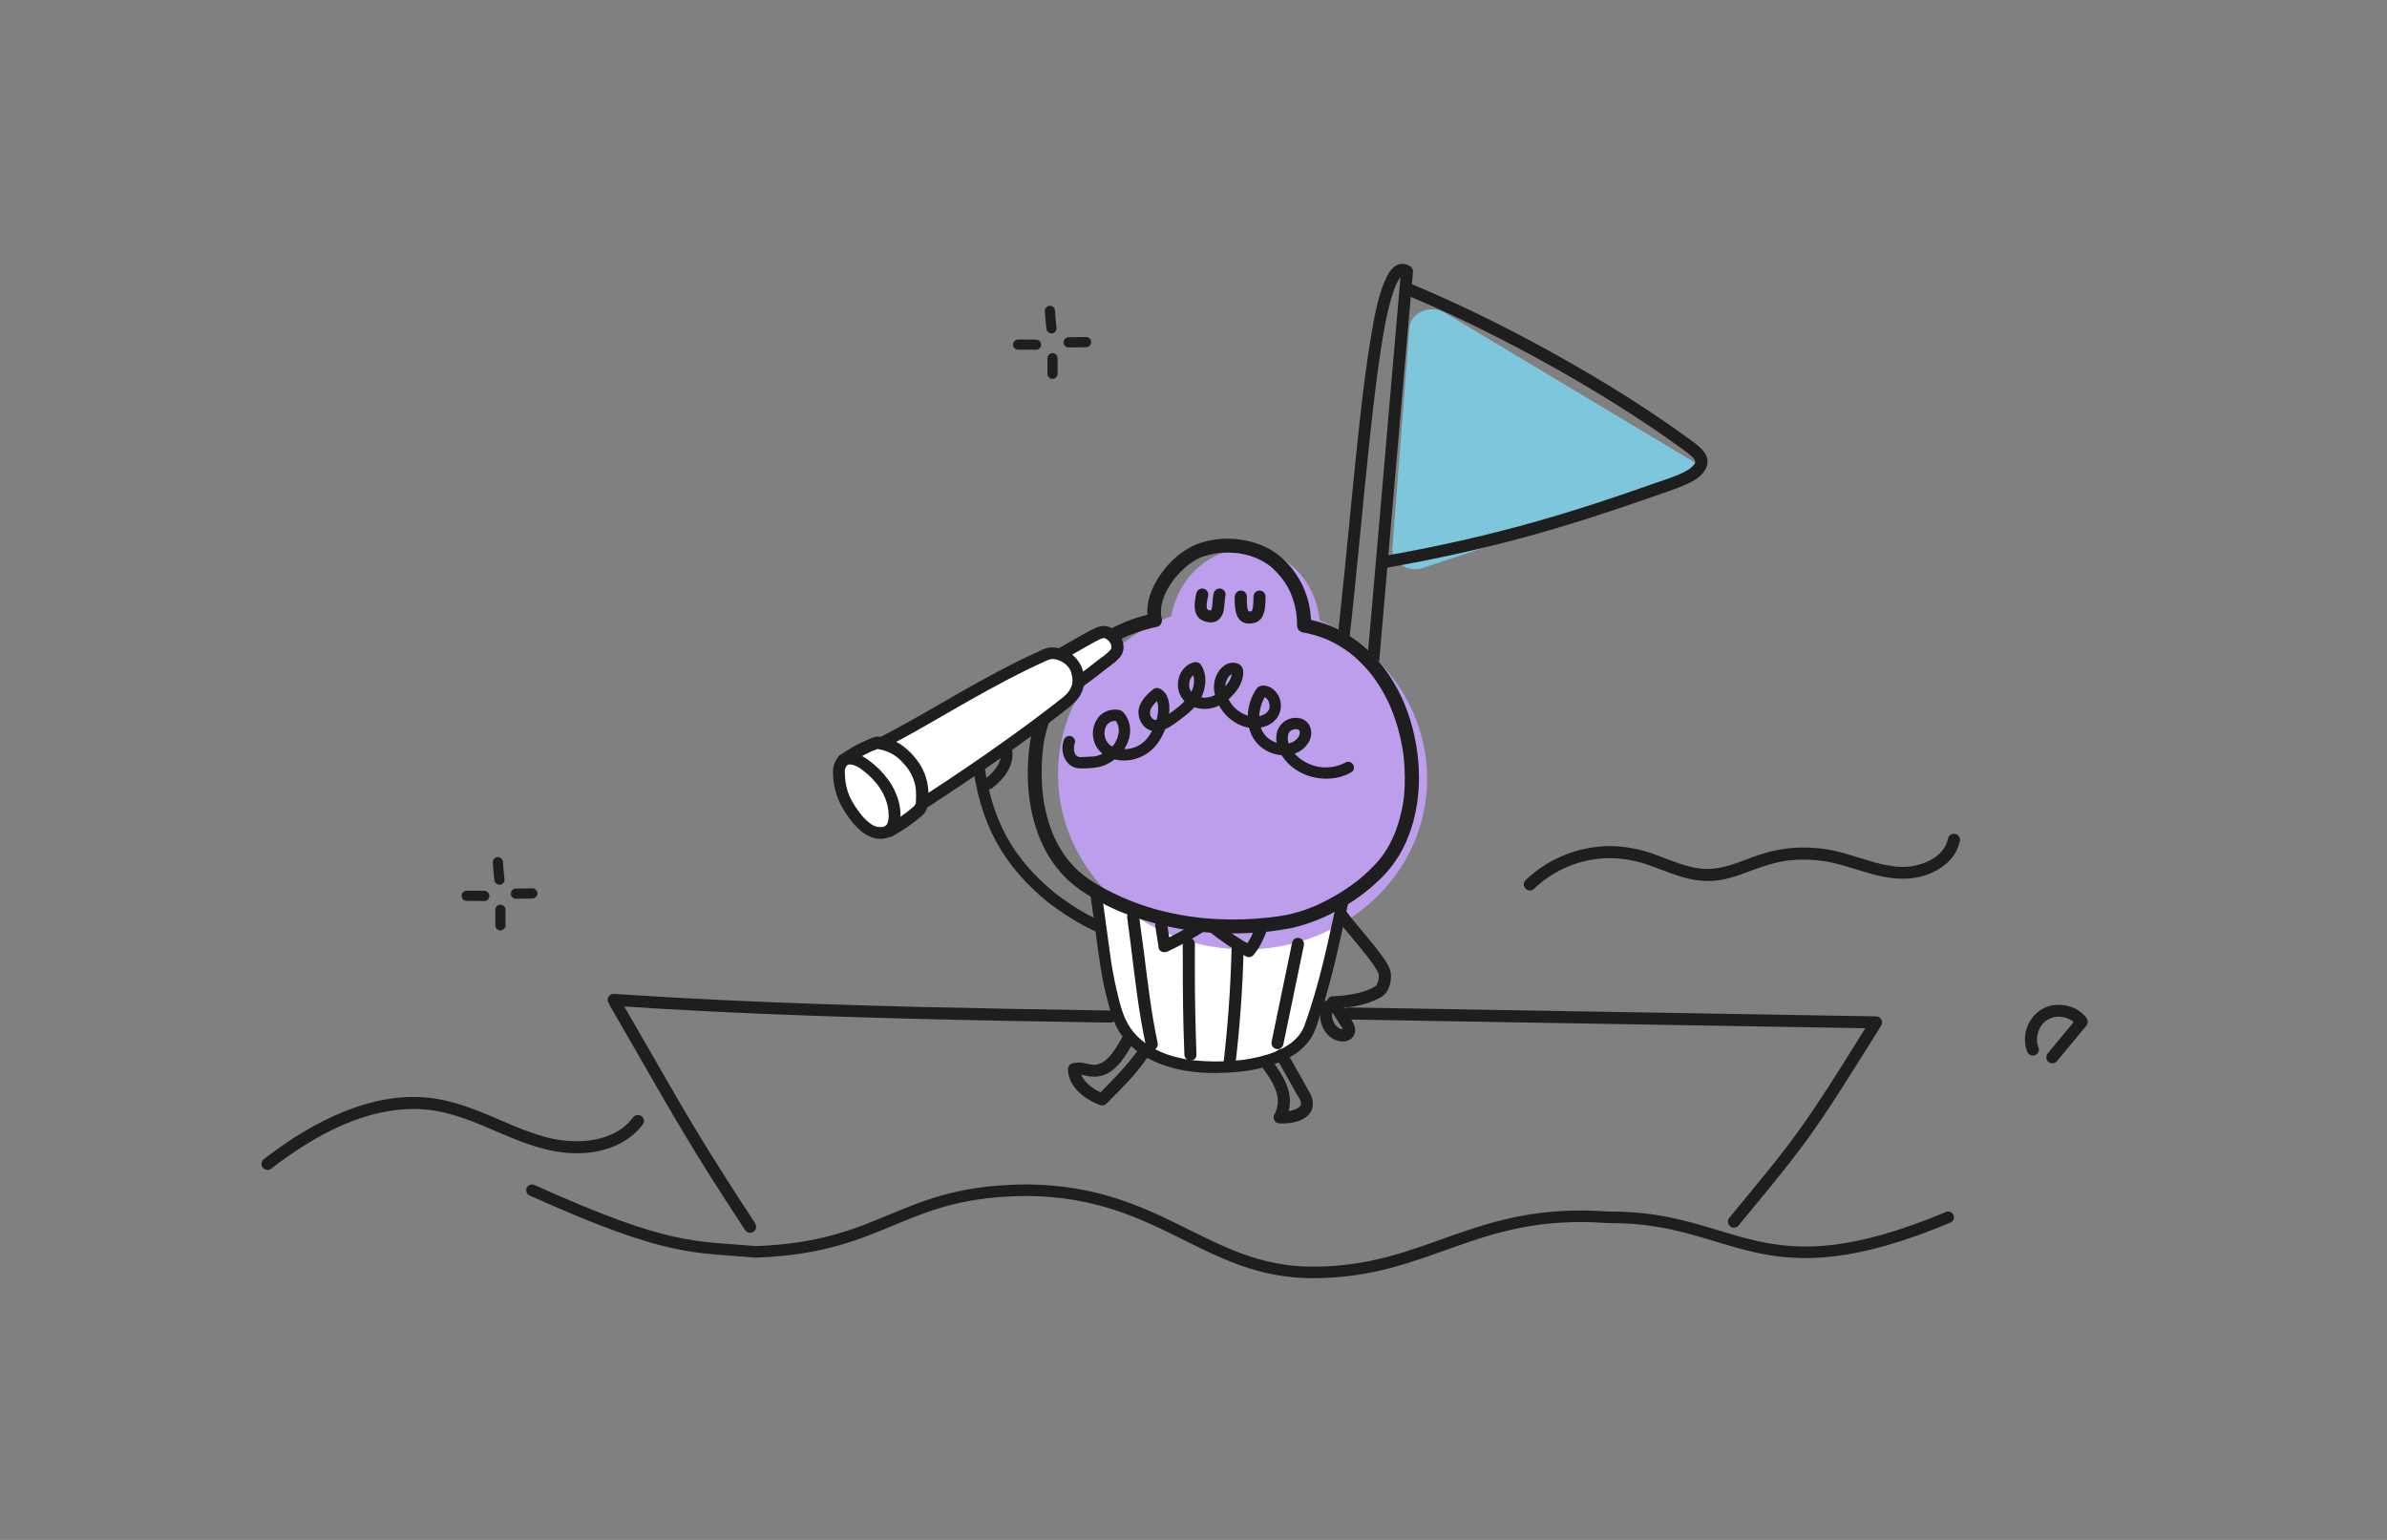 <svg id="eo00bfd62ta1" xmlns="http://www.w3.org/2000/svg" xmlns:xlink="http://www.w3.org/1999/xlink" viewBox="0 0 620 400" shape-rendering="geometricPrecision" text-rendering="geometricPrecision" width="620" height="400"><rect x="0" y="0" width="620" height="400" fill="#808080" stroke="none"/><style><![CDATA[#eo00bfd62ta11_tr {animation: eo00bfd62ta11_tr__tr 3000ms linear infinite normal forwards}@keyframes eo00bfd62ta11_tr__tr { 0% {transform: translate(255.226px,250.631px) rotate(0deg);animation-timing-function: cubic-bezier(0,0,0.58,1)} 50% {transform: translate(255.226px,250.631px) rotate(-3deg);animation-timing-function: cubic-bezier(0.42,0,0.58,1)} 76.667% {transform: translate(255.226px,250.631px) rotate(1.3deg)} 100% {transform: translate(255.226px,250.631px) rotate(0deg)} }#eo00bfd62ta20 {animation: eo00bfd62ta20__m 3000ms linear infinite normal forwards}@keyframes eo00bfd62ta20__m { 0% {d: path('M131.056,180.37C114.466,184.211,102.934,179.78,90.93,170.666C80.1,161.699,73.641,151.412,71.796,134.023C71.996,131.326,72.945,130.651,74.645,132C76.344,133.349,76.797,133.755,76.003,133.218C77.354,131.057,78.368,130.651,79.046,132C80.063,134.023,78.944,137.892,74.645,141.095');animation-timing-function: cubic-bezier(0.42,0,0.58,1)} 13.333% {d: path('M131.056,180.37C113.532,190.129,99.818,187.724,87.814,178.61C76.984,169.643,67.561,152.865,67.286,137.111C67.485,134.413,68.435,133.739,70.134,135.088C71.833,136.436,72.286,136.842,71.493,136.305C72.843,134.145,73.857,133.739,74.535,135.088C75.552,137.111,74.433,140.98,70.134,144.182')} 36.667% {d: path('M131.056,180.37C115.395,189.434,100.279,187.379,88.275,178.265C77.445,169.297,69.816,152.868,66.525,138.094C66.724,135.397,67.674,134.722,69.373,136.071C71.072,137.42,73.044,139.419,70.732,137.289C72.082,135.128,73.096,134.722,73.774,136.071C74.791,138.094,73.672,141.964,69.373,145.166');animation-timing-function: cubic-bezier(0.42,0,0.58,1)} 56.667% {d: path('M131.056,180.37C114.466,184.211,102.934,179.78,90.93,170.666C80.1,161.699,73.641,151.412,71.796,134.023C71.996,131.326,72.945,130.651,74.645,132C76.344,133.349,76.797,133.755,76.003,133.218C77.354,131.057,78.368,130.651,79.046,132C80.063,134.023,78.944,137.892,74.645,141.095');animation-timing-function: cubic-bezier(0.42,0,0.58,1)} 100% {d: path('M131.056,180.37C114.466,184.211,102.934,179.78,90.93,170.666C80.1,161.699,73.641,151.412,71.796,134.023C71.996,131.326,72.945,130.651,74.645,132C76.344,133.349,76.797,133.755,76.003,133.218C77.354,131.057,78.368,130.651,79.046,132C80.063,134.023,78.944,137.892,74.645,141.095')} }#eo00bfd62ta20_tr {animation: eo00bfd62ta20_tr__tr 3000ms linear infinite normal forwards}@keyframes eo00bfd62ta20_tr__tr { 0% {transform: translate(245.503px,142.693px) rotate(0deg);animation-timing-function: cubic-bezier(0.5,0,0.5,1)} 13.333% {transform: translate(245.503px,142.693px) rotate(35deg)} 36.667% {transform: translate(245.503px,142.693px) rotate(35deg);animation-timing-function: cubic-bezier(0.42,0,0.58,1)} 56.667% {transform: translate(245.503px,142.693px) rotate(0deg);animation-timing-function: cubic-bezier(0.5,0,0.5,1)} 100% {transform: translate(245.503px,142.693px) rotate(0deg)} }#eo00bfd62ta25_tr {animation: eo00bfd62ta25_tr__tr 3000ms linear infinite normal forwards}@keyframes eo00bfd62ta25_tr__tr { 0% {transform: translate(229.394px,199.659px) rotate(0deg);animation-timing-function: cubic-bezier(0.42,0,0.58,1)} 13.333% {transform: translate(229.394px,199.659px) rotate(15deg)} 36.667% {transform: translate(229.394px,199.659px) rotate(15deg);animation-timing-function: cubic-bezier(0.42,0,0.58,1)} 56.667% {transform: translate(229.394px,199.659px) rotate(0deg)} 100% {transform: translate(229.394px,199.659px) rotate(0deg)} }#eo00bfd62ta37_tr {animation: eo00bfd62ta37_tr__tr 3000ms linear infinite normal forwards}@keyframes eo00bfd62ta37_tr__tr { 0% {transform: translate(232.26px,103.728px) rotate(0deg);animation-timing-function: cubic-bezier(0.5,0,0.5,1)} 13.333% {transform: translate(232.26px,103.728px) rotate(35deg)} 36.667% {transform: translate(232.26px,103.728px) rotate(35deg);animation-timing-function: cubic-bezier(0.5,0,0.58,1)} 56.667% {transform: translate(232.26px,103.728px) rotate(0deg);animation-timing-function: cubic-bezier(0.5,0,0.5,1)} 100% {transform: translate(232.26px,103.728px) rotate(0deg)} }#eo00bfd62ta44 {animation: eo00bfd62ta44__m 3000ms linear infinite normal forwards}@keyframes eo00bfd62ta44__m { 0% {d: path('M313.034,664.669C348.637,680.714,354.949,679.258,371.252,680.685C405.414,679.427,408.511,664.669,442.102,664.669C476.663,665.154,488.111,686.024,515.842,686.024C546,686.024,557.718,669.112,592.503,671.708C626.318,671.391,631.655,692.326,680.869,671.708');animation-timing-function: cubic-bezier(0.42,0,0.58,1)} 50% {d: path('M314.252,685.538C346.459,674.89,354.949,657.976,371.252,659.403C405.414,658.145,410.439,680.2,444.03,680.2C478.591,680.685,484.684,656.472,512.415,656.472C542.572,656.472,557.718,682.943,592.503,685.538C626.318,685.222,620.187,657.623,679.108,664.669');animation-timing-function: cubic-bezier(0.42,0,0.58,1)} 100% {d: path('M313.034,664.669C348.637,680.714,354.949,679.258,371.252,680.685C405.414,679.427,408.511,664.669,442.102,664.669C476.663,665.154,488.111,686.024,515.842,686.024C546,686.024,557.718,669.112,592.503,671.708C626.318,671.391,631.655,692.326,680.869,671.708')} }]]></style><g id="eo00bfd62ta2" transform="matrix(1 0 0 1 67.793 68.25)"><path id="eo00bfd62ta3" d="M63.222,159.885C63.191,159.692,63.16,159.493,63.134,159.295L63.181,159.65C63.008,158.344,62.961,157.037,62.857,155.71C62.845,155.362,62.707,155.03,62.47,154.775C62.219,154.529,61.881,154.39,61.53,154.388C60.803,154.397,60.216,154.984,60.208,155.71C60.338,157.34,60.401,158.971,60.667,160.59C60.76,160.923,60.98,161.206,61.279,161.379C61.587,161.559,61.954,161.607,62.298,161.515C62.631,161.421,62.916,161.202,63.092,160.904C63.252,160.59,63.298,160.229,63.222,159.885Z" fill="rgb(30,30,30)" stroke="none" stroke-width="1"/><path id="eo00bfd62ta4" d="M57.998,163.151C56.43,163.072,54.899,163.151,53.347,163.119C52.648,163.163,52.103,163.743,52.103,164.444C52.103,165.144,52.648,165.724,53.347,165.768C54.915,165.794,56.451,165.721,57.998,165.8C58.728,165.794,59.319,165.203,59.325,164.473C59.308,163.747,58.723,163.164,57.998,163.151L57.998,163.151Z" fill="rgb(30,30,30)" stroke="none" stroke-width="1"/><path id="eo00bfd62ta5" d="M60.861,167.994L60.861,172.106C60.866,172.835,61.454,173.425,62.183,173.433C62.91,173.42,63.496,172.833,63.51,172.106L63.51,167.994C63.466,167.295,62.886,166.75,62.185,166.75C61.485,166.75,60.905,167.295,60.861,167.994L60.861,167.994Z" fill="rgb(30,30,30)" stroke="none" stroke-width="1"/><path id="eo00bfd62ta6" d="M66.295,165.209C67.659,165.209,69.022,165.147,70.386,165.147C70.879,165.178,71.349,164.932,71.604,164.51C71.86,164.087,71.86,163.557,71.604,163.135C71.349,162.712,70.879,162.467,70.386,162.498C69.022,162.498,67.659,162.571,66.295,162.56C65.802,162.529,65.332,162.775,65.076,163.197C64.82,163.62,64.82,164.15,65.076,164.572C65.332,164.995,65.802,165.24,66.295,165.209L66.295,165.209Z" fill="rgb(30,30,30)" stroke="none" stroke-width="1"/><path id="eo00bfd62ta7" d="M206.612,16.678C206.576,16.454,206.539,16.229,206.513,16.004L206.56,16.354C206.387,15.079,206.346,13.789,206.236,12.503C206.226,12.155,206.089,11.822,205.849,11.568C205.599,11.323,205.264,11.182,204.914,11.176C204.185,11.185,203.595,11.774,203.587,12.503C203.723,14.134,203.785,15.764,204.057,17.378C204.15,17.718,204.374,18.006,204.68,18.18C204.986,18.353,205.349,18.398,205.687,18.303C206.02,18.213,206.303,17.995,206.476,17.697C206.647,17.377,206.695,17.005,206.612,16.652L206.612,16.678Z" fill="rgb(30,30,30)" stroke="none" stroke-width="1"/><path id="eo00bfd62ta8" d="M201.382,19.965C199.814,19.892,198.278,19.965,196.732,19.939C196.239,19.908,195.769,20.153,195.513,20.576C195.257,20.998,195.257,21.528,195.513,21.951C195.769,22.373,196.239,22.619,196.732,22.588C198.299,22.614,199.83,22.541,201.382,22.614C202.081,22.57,202.626,21.99,202.626,21.289C202.626,20.589,202.081,20.009,201.382,19.965L201.382,19.965Z" fill="rgb(30,30,30)" stroke="none" stroke-width="1"/><path id="eo00bfd62ta9" d="M204.266,24.803C204.266,26.172,204.266,27.541,204.266,28.915C204.31,29.614,204.89,30.159,205.591,30.159C206.291,30.159,206.871,29.614,206.915,28.915C206.915,27.541,206.915,26.172,206.915,24.803C206.91,24.074,206.322,23.484,205.593,23.476C204.867,23.492,204.283,24.077,204.266,24.803L204.266,24.803Z" fill="rgb(30,30,30)" stroke="none" stroke-width="1"/><path id="eo00bfd62ta10" d="M209.695,22.008C211.236,22.008,212.772,21.94,214.309,21.935C215.037,21.929,215.627,21.341,215.636,20.613C215.622,19.885,215.036,19.299,214.309,19.285C212.772,19.285,211.236,19.369,209.695,19.359C208.996,19.403,208.451,19.983,208.451,20.683C208.451,21.384,208.996,21.964,209.695,22.008L209.695,22.008Z" fill="rgb(30,30,30)" stroke="none" stroke-width="1"/><g id="eo00bfd62ta11_tr" transform="translate(255.226,250.631) rotate(0)"><g id="eo00bfd62ta11" transform="translate(-255.226,-250.631)"><path id="eo00bfd62ta12" d="M282.432,196.575L308.86,197.024L335.816,197.479L362.787,197.933L389.644,198.383L416.265,198.837L419.494,198.895L418.136,196.533C413.198,204.439,408.329,212.401,403.124,220.134C401.351,222.757,399.523,225.337,397.638,227.873L396.243,229.717L395.883,230.182C395.836,230.245,395.653,230.485,395.846,230.234C395.789,230.302,395.736,230.375,395.684,230.443L394.895,231.468C393.798,232.861,392.692,234.254,391.577,235.648C388.244,239.775,384.853,243.861,381.477,247.952C380.887,248.575,380.887,249.55,381.477,250.173C382.089,250.784,383.081,250.784,383.693,250.173C389.059,243.647,394.488,237.215,399.577,230.475C403.725,225.004,407.503,219.278,411.192,213.488C414.442,208.383,417.639,203.247,420.848,198.116C421.13,197.632,421.132,197.033,420.852,196.547C420.573,196.06,420.055,195.76,419.494,195.76L393.066,195.305L366.105,194.851L339.139,194.401L312.277,193.947L285.656,193.492L282.432,193.44C280.415,193.403,280.415,196.538,282.432,196.575L282.432,196.575Z" fill="rgb(30,30,30)" stroke="none" stroke-width="1"/><path id="eo00bfd62ta13" d="M91.605,193.012C99.902,193.569,108.206,194.055,116.517,194.469C125.167,194.898,133.816,195.263,142.465,195.567C151.114,195.87,159.767,196.133,168.423,196.356C176.863,196.575,185.303,196.763,193.743,196.92C201.755,197.077,209.754,197.214,217.741,197.333L220.552,197.38C222.569,197.411,222.569,194.276,220.552,194.245C212.663,194.119,204.776,193.987,196.894,193.847C188.461,193.691,180.027,193.517,171.594,193.325C162.956,193.109,154.315,192.856,145.673,192.567C137.031,192.278,128.403,191.93,119.788,191.522C111.387,191.122,102.99,190.65,94.599,190.106L91.605,189.903C90.739,189.903,90.037,190.604,90.037,191.47C90.037,192.336,90.739,193.038,91.605,193.038L91.605,193.012Z" fill="rgb(30,30,30)" stroke="none" stroke-width="1"/><path id="eo00bfd62ta14" d="M128.347,249.509C123.153,241.583,118.022,233.62,113.121,225.516C109.25,219.11,105.535,212.61,101.814,206.121C99.028,201.262,96.227,196.409,93.413,191.564C92.399,189.819,89.687,191.397,90.706,193.132C95.247,200.927,99.703,208.775,104.223,216.587C108.03,223.184,111.954,229.712,115.995,236.17C119.158,241.179,122.37,246.158,125.63,251.108C125.888,251.634,126.418,251.972,127.003,251.985C127.589,251.997,128.132,251.682,128.413,251.168C128.693,250.654,128.664,250.026,128.336,249.541L128.347,249.509Z" fill="rgb(30,30,30)" stroke="none" stroke-width="1"/><g id="eo00bfd62ta15"><path id="eo00bfd62ta16" d="M298.29,16.872L293.864,74.158C293.588,77.727,297.522,80.428,301.477,79.357L367.96,57.412C372.663,56.148,376.127,54.11,372.093,51.691L307.528,13.005C303.766,10.753,298.593,12.916,298.29,16.872Z" fill="rgb(125,198,220)" stroke="none" stroke-width="1"/><path id="eo00bfd62ta17" d="M297.203,8.261C307.92,12.707,318.375,17.791,328.6,23.267C338.941,28.8,349.072,34.762,358.853,41.23C361.11,42.721,363.346,44.245,365.562,45.802C366.643,46.56,367.715,47.323,368.781,48.101C369.825,48.794,370.815,49.564,371.743,50.406C372.103,50.707,372.368,51.106,372.506,51.555C372.558,51.806,372.543,51.226,372.506,51.644C372.506,51.738,372.506,51.832,372.506,51.926C372.537,51.613,372.506,51.863,372.506,51.926C372.506,51.989,372.448,52.109,372.417,52.198C372.469,52.062,372.469,52.046,372.417,52.145C371.877,52.952,371.132,53.599,370.259,54.021C367.877,55.395,365.149,56.169,362.568,57.083C351.851,60.887,341.046,64.471,330.089,67.533C318.892,70.668,307.543,73.249,296.127,75.371C294.559,75.658,293.039,75.935,291.498,76.212C291.096,76.322,290.755,76.587,290.549,76.948C290.344,77.31,290.29,77.739,290.4,78.14C290.646,78.962,291.497,79.444,292.328,79.232C304.267,77.142,316.128,74.566,327.858,71.394C339.045,68.364,350.075,64.78,361.011,60.944C363.916,59.926,366.873,58.98,369.7,57.773C371.978,56.801,374.685,55.395,375.521,52.877C376.529,49.82,373.577,47.694,371.461,46.142C369.345,44.59,367.108,43.007,364.898,41.476C355.112,34.751,344.928,28.596,334.525,22.87C323.981,17.065,313.187,11.688,302.13,6.928C300.789,6.35,299.441,5.781,298.086,5.22C297.308,4.896,296.367,5.57,296.158,6.317C295.955,7.149,296.436,7.995,297.255,8.245L297.203,8.261Z" fill="rgb(30,30,30)" stroke="none" stroke-width="1"/><path id="eo00bfd62ta18" d="M282.699,97.707C283.702,88.794,284.585,79.864,285.457,70.935C286.309,62.245,287.14,53.556,288.07,44.878C288.498,40.907,288.955,36.939,289.439,32.975L289.784,30.258L289.956,28.973C289.998,28.643,289.956,28.811,289.956,28.884L290.003,28.549C290.029,28.325,290.061,28.1,290.092,27.881C290.327,26.172,290.573,24.469,290.839,22.765C291.639,17.64,292.469,12.399,294.141,7.472C294.288,7.043,294.444,6.615,294.612,6.186C294.648,6.103,294.68,6.014,294.716,5.93C294.847,5.596,294.565,6.265,294.716,5.93C294.795,5.753,294.873,5.575,294.956,5.408C295.113,5.089,295.275,4.776,295.479,4.473C295.557,4.347,295.636,4.222,295.719,4.096L295.85,3.914C296.022,3.647,295.641,4.138,295.766,4.018C295.892,3.898,296.122,3.642,296.289,3.459C296.456,3.276,295.913,3.684,296.289,3.459C296.336,3.459,296.566,3.339,296.581,3.297C296.581,3.365,296.116,3.433,296.367,3.391C296.415,3.381,296.463,3.367,296.508,3.349C296.545,3.349,296.592,3.349,296.628,3.349C296.665,3.349,296.226,3.532,296.409,3.386L296.608,3.386C296.728,3.354,296.325,3.386,296.305,3.339C296.404,3.381,296.51,3.407,296.618,3.417C296.858,3.459,296.231,3.198,296.561,3.417C296.665,3.48,296.764,3.532,296.864,3.6L296.09,2.247L292.433,44.637L288.775,86.892L286.685,110.686C286.685,111.552,287.387,112.254,288.253,112.254C289.112,112.237,289.804,111.545,289.82,110.686L293.478,68.296L297.135,26.041L299.225,2.247C299.225,1.689,298.928,1.174,298.447,0.893C297.313,0.101,295.812,0.076,294.653,0.831C293.431,1.646,292.663,2.989,292.077,4.305C290.102,8.778,289.246,13.752,288.42,18.544C287.161,25.859,286.278,33.174,285.452,40.541C284.465,49.319,283.613,58.107,282.756,66.901C281.857,76.071,280.969,85.246,279.966,94.405C279.846,95.508,279.726,96.615,279.6,97.718C279.506,98.559,280.389,99.285,281.168,99.285C282.025,99.266,282.716,98.576,282.735,97.718L282.699,97.707Z" fill="rgb(30,30,30)" stroke="none" stroke-width="1"/></g><g id="eo00bfd62ta19"><g id="eo00bfd62ta20_tr" transform="translate(245.503,142.693) rotate(0)"><path id="eo00bfd62ta20" d="M131.056,180.37C114.466,184.211,102.934,179.78,90.93,170.666C80.1,161.699,73.641,151.412,71.796,134.023C71.996,131.326,72.945,130.651,74.645,132C76.344,133.349,76.797,133.755,76.003,133.218C77.354,131.057,78.368,130.651,79.046,132C80.063,134.023,78.944,137.892,74.645,141.095" transform="translate(-131.198,-148.489)" fill="none" fill-rule="evenodd" stroke="rgb(30,30,30)" stroke-width="3" stroke-linecap="round" stroke-linejoin="round"/></g><path id="eo00bfd62ta21" d="M216.895,163.903C216.895,163.903,218.839,188.79,222.914,196.444C222.914,196.444,227.026,208.462,244.666,208.984C244.666,208.984,266.088,208.3,270.692,201.669C270.692,201.669,277.902,184.981,280.849,166.39C280.849,166.395,258.058,180.869,216.895,163.903Z" fill="rgb(255,255,255)" stroke="none" stroke-width="1"/><path id="eo00bfd62ta22" d="M274.987,92.885C274.046,83.213,266.998,75.324,257.702,74.394C247.534,73.375,238.37,81.05,236.452,91.788C220.657,97.796,208.932,111.606,207.224,128.681C204.752,153.349,224.121,175.482,250.487,178.12C276.852,180.759,300.218,162.9,302.689,138.233C304.618,118.754,292.966,100.843,274.987,92.885Z" fill="rgb(189,158,237)" stroke="none" stroke-width="1"/><path id="eo00bfd62ta23" d="M300.438,127.971C299.57,120.656,297.214,113.445,293.123,107.29C289.089,101.24,283.461,96.38,276.591,93.878C275.331,93.42,274.04,93.05,272.729,92.77C272.565,88.519,271.217,84.398,268.837,80.873C267.459,78.83,265.752,77.031,263.784,75.548C261.999,74.267,260.01,73.297,257.901,72.68C253.572,71.371,248.957,71.334,244.608,72.575C240.601,73.746,237.178,76.431,234.613,79.676C232.047,82.921,229.91,87.163,230.24,91.432C213.78,95.472,201.548,109.292,199.538,126.121C198.493,135.119,199.506,144.8,203.864,152.863C206.021,156.87,209.082,160.321,212.804,162.942C217.2,165.921,221.976,168.295,227.005,170.001C236.197,173.162,245.901,174.569,255.612,174.149C259.694,174.04,263.76,173.585,267.766,172.791C272.23,171.761,276.511,170.051,280.457,167.722C284.658,165.388,288.485,162.436,291.811,158.965C294.541,156.031,296.671,152.591,298.081,148.839C300.631,142.282,301.253,134.941,300.438,127.971ZM296.9,138.436C296.9,138.656,296.853,138.875,296.827,139.095L296.796,139.356C296.728,139.79,296.665,140.218,296.592,140.647C296.451,141.483,296.278,142.313,296.069,143.139C295.69,144.736,295.206,146.307,294.622,147.841C294.554,148.019,294.486,148.191,294.413,148.364C294.377,148.447,294.34,148.536,294.309,148.625L294.309,148.625L294.309,148.625C294.141,149.012,293.969,149.393,293.786,149.775C293.441,150.501,293.07,151.217,292.663,151.917C291.686,153.605,290.499,155.162,289.131,156.551C288.363,157.361,287.563,158.119,286.727,158.877C286.335,159.227,285.938,159.566,285.536,159.922C285.133,160.277,284.621,160.664,284.344,160.873C282.496,162.267,280.559,163.54,278.545,164.682C277.531,165.256,276.498,165.796,275.446,166.301C274.401,166.824,273.607,167.153,272.672,167.519C270.71,168.304,268.684,168.917,266.616,169.353C265.728,169.536,264.834,169.677,263.946,169.807L263.314,169.896L263.251,169.896L262.99,169.933L261.511,170.105C257.334,170.562,253.128,170.698,248.929,170.513C244.375,170.334,239.847,169.726,235.407,168.694C230.628,167.609,225.987,165.983,221.577,163.846C219.266,162.737,217.038,161.464,214.909,160.037C214.074,159.478,213.281,158.858,212.537,158.182C211.738,157.466,210.984,156.702,210.28,155.893C209.967,155.538,209.664,155.177,209.371,154.801L209.084,154.414C208.901,154.169,208.728,153.923,208.561,153.672C206.825,151.125,205.489,148.327,204.601,145.375C203.967,143.31,203.499,141.198,203.2,139.058C203.2,139.058,203.2,138.907,203.169,138.828C203.138,138.75,203.138,138.619,203.138,138.598C203.106,138.342,203.075,138.076,203.049,137.841C202.991,137.271,202.939,136.696,202.897,136.127C202.819,135.009,202.777,133.885,202.772,132.767C202.754,130.57,202.868,128.373,203.111,126.189C203.111,126.142,203.148,125.891,203.164,125.771C203.179,125.651,203.195,125.541,203.195,125.541C203.195,125.437,203.221,125.337,203.237,125.238C203.31,124.783,203.388,124.329,203.477,123.874C203.644,123.012,203.848,122.15,204.078,121.298C204.308,120.447,204.601,119.569,204.877,118.722C205.024,118.294,205.186,117.866,205.348,117.442C205.437,117.218,205.525,116.993,205.619,116.768C205.632,116.733,205.645,116.698,205.661,116.664L205.787,116.376C206.546,114.638,207.429,112.956,208.43,111.345C208.946,110.512,209.495,109.699,210.076,108.905C210.212,108.722,210.343,108.539,210.484,108.382L210.583,108.246L210.771,108.006C211.09,107.604,211.419,107.207,211.754,106.82C213.038,105.322,214.435,103.924,215.934,102.64C216.315,102.311,216.702,101.992,217.099,101.684L217.25,101.564L217.512,101.365L218.159,100.89C219.02,100.273,219.905,99.693,220.814,99.15C221.712,98.627,222.637,98.105,223.578,97.645C224.027,97.425,224.487,97.211,224.941,97.007L225.38,96.814L225.417,96.814L225.474,96.814L226.274,96.49C228.375,95.677,230.538,95.036,232.742,94.573C233.304,94.432,233.756,94.014,233.939,93.465C233.937,93.444,233.937,93.423,233.939,93.402C233.939,93.371,233.939,93.339,233.939,93.308C233.964,93.226,233.983,93.142,233.996,93.057C234.03,92.823,234.016,92.585,233.955,92.357C233.902,92.148,233.855,91.939,233.819,91.73C233.819,91.647,233.787,91.563,233.777,91.485L233.777,91.417C233.777,90.978,233.73,90.554,233.777,90.121C233.777,89.901,233.808,89.682,233.824,89.462C233.824,89.462,233.824,89.421,233.824,89.395L233.871,89.118C233.952,88.67,234.057,88.227,234.185,87.79C234.315,87.346,234.472,86.907,234.639,86.474C234.639,86.474,234.681,86.364,234.697,86.327C234.712,86.291,234.744,86.218,234.77,86.165C234.879,85.92,234.994,85.68,235.115,85.439C235.559,84.567,236.063,83.728,236.625,82.926C237.134,82.187,237.7,81.488,238.317,80.836C238.97,80.126,239.668,79.459,240.407,78.84L240.893,78.443C240.925,78.443,241.243,78.187,241.28,78.161C241.628,77.903,241.999,77.657,242.393,77.424C242.754,77.205,243.13,77.001,243.506,76.808L243.992,76.583L243.992,76.583L244.311,76.463C245.233,76.122,246.179,75.853,247.143,75.658C247.472,75.59,248.088,75.486,248.308,75.454L248.579,75.423L248.95,75.381C249.227,75.381,249.509,75.334,249.786,75.318C250.788,75.265,251.791,75.277,252.791,75.355C253.042,75.355,253.313,75.397,253.543,75.428L253.825,75.459L253.904,75.459C254.43,75.543,254.952,75.642,255.471,75.757C257.321,76.146,259.089,76.853,260.696,77.847C261.464,78.286,262.18,78.812,262.828,79.415C263.606,80.142,264.329,80.926,264.991,81.761C267.849,85.303,269.114,89.677,269.124,94.259C269.129,95.067,269.668,95.775,270.446,95.994C272.195,96.292,273.914,96.745,275.582,97.347C275.953,97.483,276.324,97.629,276.69,97.781L276.69,97.781L276.935,97.885L277.604,98.193C278.35,98.542,279.081,98.927,279.799,99.348C280.53,99.777,281.246,100.231,281.936,100.717C282.244,100.937,282.547,101.161,282.85,101.386L283.132,101.611C283.32,101.762,283.509,101.914,283.691,102.07C284.968,103.145,286.162,104.315,287.26,105.571C287.537,105.885,287.783,106.198,288.065,106.517C288.185,106.668,288.31,106.82,288.43,106.977L288.53,107.097C288.53,107.097,288.629,107.233,288.686,107.306C289.209,107.969,289.664,108.654,290.123,109.349C291.056,110.78,291.901,112.267,292.652,113.8C292.835,114.182,293.018,114.563,293.175,114.95C293.258,115.133,293.342,115.316,293.42,115.499L293.541,115.776L293.541,115.833L293.567,115.896C293.885,116.69,294.194,117.463,294.476,118.289C295.049,119.931,295.532,121.604,295.923,123.3C296.116,124.162,296.294,125.029,296.446,125.912C296.514,126.309,296.576,126.711,296.634,127.109C296.634,127.187,296.686,127.453,296.691,127.511L296.77,128.127C296.97,129.873,297.076,131.627,297.088,133.384C297.119,135.065,297.057,136.747,296.9,138.421L296.9,138.436Z" fill="rgb(30,30,30)" stroke="none" stroke-width="1"/><path id="eo00bfd62ta24" d="M281.685,129.82C278.763,131.383,275.286,131.522,272.249,130.197C270.804,129.588,269.512,128.668,268.466,127.5C270.054,126.988,271.385,125.887,272.186,124.423C272.937,123.11,272.986,121.51,272.317,120.154C271.759,119.164,270.783,118.478,269.662,118.289C267.118,117.827,264.636,119.364,263.915,121.847C263.667,122.778,263.631,123.753,263.81,124.7C262.864,124.396,261.994,123.892,261.26,123.221C260.548,122.527,260.01,121.672,259.693,120.729C260.783,120.541,261.815,120.103,262.708,119.449C264.15,118.368,264.971,116.649,264.908,114.848C264.844,113.047,263.903,111.392,262.389,110.415C261.24,109.73,259.416,109.448,258.559,110.686C257.163,112.745,256.383,115.16,256.312,117.646C254.137,116.965,252.335,115.424,251.322,113.382C252.233,112.58,253.042,111.669,253.731,110.671C254.954,108.899,256.396,104.573,253.183,103.962C250.434,103.439,248.318,106,247.722,108.429C247.436,109.699,247.456,111.019,247.78,112.28C247.439,112.467,247.078,112.616,246.704,112.724C245.903,112.966,245.058,113.023,244.232,112.891C244.274,112.797,244.326,112.714,244.373,112.614C245.533,110.002,245.753,106.914,244.143,104.448C243.785,103.891,243.116,103.619,242.471,103.769C240.277,104.171,238.673,106.172,238.291,108.299C237.856,110.304,238.443,112.394,239.859,113.879C239.498,114.276,239.114,114.651,238.709,115.002C237.809,115.783,236.863,116.511,235.877,117.181C235.88,117.127,235.88,117.073,235.877,117.019C236.139,114.746,235.773,111.742,233.437,110.639C232.851,110.329,232.134,110.421,231.645,110.869C229.816,112.348,227.805,114.454,227.909,116.977C227.993,119.114,229.393,121.115,231.431,121.612C231.12,122.19,230.771,122.747,230.386,123.279C230.28,123.425,230.167,123.567,230.046,123.702C229.848,123.932,229.634,124.151,229.414,124.36C228.907,124.827,228.337,125.221,227.721,125.531C226.625,126.074,225.417,126.353,224.194,126.346C225.814,123.89,226.378,120.844,224.894,118.069C224.61,117.52,224.235,117.022,223.787,116.596C223.134,116.005,222.01,116.016,221.174,116.11C219.779,116.254,218.491,116.923,217.569,117.981C215.728,120.31,215.579,123.554,217.198,126.043C217.58,126.606,218.045,127.108,218.577,127.532C218.41,127.621,218.248,127.704,218.102,127.767C217.795,127.891,217.481,127.996,217.161,128.08C216.999,128.122,216.832,128.159,216.67,128.19L216.456,128.227L216.346,128.227L216.258,128.227C215.401,128.326,214.528,128.347,213.645,128.378C213.405,128.378,213.159,128.404,212.914,128.41C212.769,128.432,212.622,128.417,212.485,128.368C212.428,128.368,212.166,128.248,212.161,128.258C212.03,128.174,211.79,128.012,211.952,128.148C211.68,127.965,211.476,127.697,211.372,127.385C211.373,127.372,211.373,127.358,211.372,127.344C211.372,127.291,211.299,127.129,211.294,127.103C211.237,126.917,211.194,126.726,211.163,126.534C211.163,126.424,211.163,126.32,211.163,126.215C211.163,126.011,211.163,125.813,211.163,125.609C211.161,125.599,211.161,125.588,211.163,125.578C211.172,125.505,211.186,125.434,211.205,125.363C211.254,125.165,211.313,124.97,211.383,124.778C211.589,123.988,211.124,123.179,210.338,122.96C209.548,122.762,208.742,123.223,208.514,124.005C207.678,126.241,208.3,129.136,210.27,130.568C211.466,131.435,212.835,131.388,214.241,131.33C215.508,131.322,216.771,131.177,218.008,130.897C219.355,130.519,220.612,129.876,221.707,129.005C222.642,129.233,223.604,129.326,224.565,129.282C227.8,129.164,230.809,127.592,232.753,125.003C233.631,123.828,234.335,122.533,234.843,121.157C236.494,120.457,238.014,119.214,239.357,118.189C240.469,117.384,241.501,116.474,242.44,115.472C244.159,116.039,246.014,116.039,247.733,115.472C248.112,115.346,248.482,115.194,248.841,115.018C249,115.305,249.175,115.584,249.363,115.854C250.796,118.087,252.97,119.744,255.502,120.536C255.875,120.638,256.254,120.717,256.636,120.771C257.054,122.576,258.005,124.214,259.364,125.473C260.959,126.899,262.978,127.762,265.111,127.929C265.503,128.561,265.955,129.154,266.459,129.7C269.772,133.305,275.138,134.768,279.861,133.661C281.018,133.384,282.129,132.946,283.164,132.36C284.841,131.445,283.352,128.885,281.685,129.82ZM211.2,126.534L211.2,126.534C211.174,126.403,211.184,126.476,211.195,126.534L211.2,126.534ZM219.727,120.044C220.269,119.334,221.136,118.95,222.026,119.025C222.739,120.014,222.985,121.263,222.7,122.448C222.475,123.639,221.934,124.747,221.132,125.656C220.986,125.578,220.835,125.504,220.694,125.41C219.948,124.895,219.423,124.117,219.225,123.232C218.926,122.147,219.106,120.986,219.722,120.044L219.727,120.044ZM232.748,113.989C232.728,113.956,232.712,113.921,232.701,113.884L232.701,113.884C232.718,113.917,232.732,113.952,232.742,113.989L232.748,113.989ZM231.886,118.649C231.377,118.36,231.029,117.853,230.94,117.275C230.834,116.523,231.057,115.762,231.551,115.185C231.881,114.712,232.263,114.277,232.69,113.889L232.753,113.999C232.795,114.156,232.852,114.307,232.894,114.464C232.936,114.621,232.972,114.913,232.983,114.924C232.983,115.128,233.019,115.326,233.025,115.525C233.03,115.723,233.025,116.016,233.025,116.256C233.025,116.408,233.025,116.559,232.988,116.711L232.957,116.993C232.875,117.591,232.754,118.182,232.596,118.764C232.352,118.787,232.105,118.747,231.88,118.649L231.886,118.649ZM241.291,110.88C241.291,110.88,241.186,110.545,241.17,110.498C241.139,110.373,241.113,110.248,241.092,110.122C241.092,110.122,241.092,109.772,241.092,109.72C241.082,109.546,241.082,109.371,241.092,109.197C241.092,109.171,241.149,108.879,241.165,108.805C241.212,108.614,241.269,108.426,241.338,108.241L241.395,108.157L241.505,107.938C241.589,107.787,241.681,107.64,241.782,107.499C241.782,107.499,241.991,107.264,242.038,107.217L242.137,107.128C242.549,108.577,242.361,110.13,241.614,111.439C241.492,111.264,241.389,111.077,241.306,110.88L241.291,110.88ZM251.181,107.745C251.395,107.428,251.671,107.158,251.991,106.951L252.132,106.877L252.132,106.877C252.132,106.877,252.132,106.971,252.132,107.013C252.132,107.055,252.132,107.128,252.096,107.186C252.047,107.402,251.982,107.615,251.902,107.823C251.594,108.528,251.18,109.181,250.675,109.762L250.466,109.997C250.488,109.198,250.742,108.423,251.197,107.766L251.181,107.745ZM261.71,113.962C261.71,114.01,261.778,114.119,261.788,114.151C261.856,114.349,261.91,114.551,261.95,114.757C261.95,114.725,261.95,115.159,261.95,115.227C261.958,115.333,261.958,115.44,261.95,115.546C261.952,115.579,261.952,115.612,261.95,115.645C261.95,115.718,261.804,116.058,261.83,116.032C261.647,116.408,261.378,116.737,261.046,116.993C260.521,117.379,259.918,117.648,259.28,117.782C259.363,116.056,259.845,114.372,260.691,112.865C260.722,112.865,260.738,112.865,260.722,112.865C260.851,112.927,260.973,113.001,261.088,113.085C261.188,113.204,261.294,113.317,261.407,113.424C261.407,113.424,261.59,113.701,261.626,113.764C261.663,113.827,261.694,113.905,261.725,113.983L261.71,113.962ZM266.778,122.615C266.823,122.451,266.884,122.291,266.961,122.14C266.992,122.077,267.254,121.737,267.107,121.899C267.287,121.666,267.528,121.485,267.802,121.377C268.009,121.287,268.224,121.217,268.445,121.168C268.361,121.168,268.737,121.168,268.826,121.168L269.051,121.168L269.135,121.168L269.359,121.236L269.411,121.267C269.605,121.377,269.411,121.173,269.6,121.408C269.636,121.45,269.647,121.455,269.647,121.45C269.647,121.445,269.72,121.565,269.746,121.617C269.76,121.724,269.786,121.829,269.824,121.931C269.813,122.62,269.518,123.274,269.009,123.738C268.438,124.31,267.711,124.699,266.919,124.857C266.663,124.144,266.62,123.373,266.794,122.636L266.778,122.615Z" fill="rgb(30,30,30)" stroke="none" stroke-width="1"/><g id="eo00bfd62ta25_tr" transform="translate(229.394,199.659) rotate(0)"><path id="eo00bfd62ta25" d="M223.876,200.88C223.149,202.15,222.428,203.425,221.597,204.627C221.254,205.147,220.869,205.64,220.448,206.1C220.213,206.361,219.967,206.623,219.711,206.847C219.521,207.035,219.319,207.21,219.105,207.37C218.658,207.698,218.16,207.952,217.632,208.122C217.064,208.316,216.46,208.375,215.866,208.295C215.108,208.227,214.371,207.981,213.619,207.861C212.666,207.676,211.683,207.712,210.745,207.965C210.072,208.162,209.606,208.775,209.596,209.475C209.669,214.152,214.047,217.417,218.071,218.839C218.615,218.989,219.197,218.835,219.596,218.436C221.425,216.561,223.306,214.737,225.093,212.825C226.915,210.842,228.611,208.748,230.172,206.555C230.608,205.809,230.358,204.85,229.613,204.412C228.863,203.994,227.916,204.24,227.465,204.972C224.487,209.089,220.913,212.579,217.381,216.2L218.928,215.792C217.24,215.218,215.708,214.26,214.455,212.992C213.92,212.455,213.48,211.831,213.154,211.147C213.029,210.871,212.929,210.585,212.856,210.291C212.817,210.136,212.785,209.979,212.762,209.82C212.804,210.108,212.762,209.512,212.762,209.455L211.613,210.97C212.339,210.802,213.097,210.835,213.807,211.064C214.682,211.287,215.579,211.41,216.482,211.43C218.055,211.396,219.581,210.883,220.856,209.961C223.468,208.075,225.036,205.201,226.603,202.469C227.606,200.718,224.9,199.135,223.896,200.901L223.876,200.88Z" transform="translate(-229.394,-199.659)" fill="rgb(30,30,30)" stroke="none" stroke-width="1"/></g><path id="eo00bfd62ta26" d="M263.732,206.544L267.123,212.574L268.878,215.709C269.312,216.477,270.012,217.36,270.127,218.253C270.127,218.337,270.096,218.833,270.127,218.473C270.102,218.604,270.068,218.733,270.028,218.86C269.965,219.105,270.159,218.739,269.939,219.011C269.72,219.283,270.059,218.948,269.835,219.157C269.491,219.477,269.093,219.732,268.659,219.91C267.353,220.386,265.957,220.565,264.573,220.432L265.926,222.789C267.374,220.232,267.656,217.176,266.7,214.397C265.743,211.56,263.983,209.094,262.238,206.701C261.787,205.973,260.846,205.725,260.095,206.137C259.348,206.573,259.096,207.531,259.531,208.279C261.015,210.322,262.666,212.459,263.533,214.826C264.348,217.005,264.369,219.131,263.22,221.211C262.938,221.695,262.936,222.294,263.215,222.78C263.494,223.267,264.012,223.567,264.573,223.567C267.766,223.74,272.703,222.841,273.194,218.948C273.283,217.712,272.969,216.481,272.301,215.437C271.669,214.282,271.01,213.143,270.368,211.999L266.412,204.961C265.425,203.205,262.713,204.783,263.706,206.529L263.732,206.544Z" fill="rgb(30,30,30)" stroke="none" stroke-width="1"/><path id="eo00bfd62ta27" d="M232.298,172.425L233.16,177.979C233.333,179.066,234.655,179.301,235.465,178.914C238.92,177.298,242.258,175.442,245.455,173.36C246.138,172.9,246.348,171.988,245.935,171.275C245.522,170.562,244.627,170.29,243.887,170.654C240.688,172.735,237.349,174.591,233.892,176.208L236.196,177.148C235.91,175.295,235.621,173.442,235.329,171.589C235.203,170.753,234.153,170.288,233.401,170.497C232.58,170.745,232.099,171.594,232.309,172.425L232.298,172.425Z" fill="rgb(30,30,30)" stroke="none" stroke-width="1"/><path id="eo00bfd62ta28" d="M246.003,173.507C249.079,176,252.359,178.229,255.811,180.168C256.56,180.584,257.503,180.338,257.953,179.609C258.246,179.202,257.744,179.865,258.026,179.51C258.188,179.301,258.361,179.087,258.523,178.873C258.789,178.512,259.045,178.146,259.27,177.765C260.159,176.19,260.896,174.533,261.469,172.817C261.58,172.416,261.526,171.987,261.321,171.625C261.115,171.264,260.774,170.999,260.372,170.889C259.541,170.676,258.69,171.158,258.444,171.981C257.951,173.477,257.299,174.917,256.5,176.276C256.281,176.636,256.03,176.971,255.79,177.321C255.712,177.436,256.062,176.976,255.847,177.248L255.712,177.42C255.555,177.624,255.398,177.822,255.246,178.031L257.394,177.467C254.167,175.673,251.097,173.609,248.219,171.296C247.597,170.71,246.625,170.71,246.003,171.296C245.392,171.908,245.392,172.9,246.003,173.512L246.003,173.507Z" fill="rgb(30,30,30)" stroke="none" stroke-width="1"/><path id="eo00bfd62ta29" d="M279.668,164.87C277.223,176.046,274.966,187.337,271.031,198.106C270.979,198.242,270.927,198.372,270.88,198.508C270.88,198.55,270.76,198.796,270.833,198.623C270.906,198.451,270.801,198.696,270.78,198.733C270.76,198.769,270.692,198.926,270.645,199.015C270.478,199.35,270.293,199.677,270.091,199.992L269.809,200.405L269.662,200.609C269.84,200.368,269.662,200.609,269.626,200.65C269.385,200.943,269.135,201.225,268.868,201.497C268.602,201.769,268.346,202.019,268.079,202.239C267.948,202.354,267.813,202.464,267.677,202.568C267.353,202.834,267.823,202.469,267.619,202.62L267.353,202.814C266.687,203.288,265.989,203.714,265.263,204.089C263.84,204.841,262.338,205.433,260.785,205.855C259.061,206.351,257.305,206.728,255.529,206.983L255.142,207.041L255.074,207.041L254.374,207.124C253.909,207.182,253.439,207.229,252.974,207.265C252.07,207.349,251.161,207.401,250.257,207.438C248.484,207.5,246.714,207.483,244.948,207.385C244.138,207.338,243.333,207.276,242.529,207.192L241.416,207.062C241.75,207.103,241.275,207.062,241.181,207.025C240.979,207.001,240.775,206.969,240.569,206.931C238.842,206.658,237.141,206.236,235.486,205.672C231.708,204.371,228.071,202.087,225.819,198.769C223.729,195.739,222.972,191.977,222.136,188.445C221.462,185.592,220.976,182.697,220.568,179.803C219.999,175.821,219.523,171.845,218.912,167.681C218.719,166.286,218.515,164.891,218.311,163.501C218.196,162.712,217.193,162.273,216.487,162.456C215.709,162.688,215.25,163.49,215.442,164.279C216.153,169.081,216.759,173.721,217.407,178.481C217.825,181.532,218.269,184.578,218.912,187.588C219.241,189.155,219.622,190.686,220.04,192.217C220.527,194.275,221.208,196.281,222.073,198.21C224.032,202.228,227.554,205.316,231.546,207.229C238.192,210.416,246.04,210.886,253.282,210.197C257.083,209.929,260.824,209.103,264.385,207.746C267.567,206.45,270.561,204.585,272.52,201.695C273.759,199.872,274.365,197.651,275.049,195.582C275.969,192.803,276.794,189.997,277.552,187.17C279.088,181.459,280.358,175.675,281.612,169.927L282.537,165.68C282.735,164.89,282.273,164.084,281.492,163.856C280.701,163.649,279.889,164.114,279.668,164.901L279.668,164.87Z" fill="rgb(30,30,30)" stroke="none" stroke-width="1"/><path id="eo00bfd62ta30" d="M267.839,176.521C266.062,185.111,264.284,193.699,262.504,202.286C262.298,203.118,262.78,203.966,263.601,204.214C264.435,204.444,265.298,203.956,265.529,203.122C267.306,194.532,269.084,185.942,270.864,177.352C271.068,176.52,270.586,175.674,269.767,175.424C269.366,175.314,268.937,175.367,268.575,175.573C268.214,175.779,267.949,176.12,267.839,176.521L267.839,176.521Z" fill="rgb(30,30,30)" stroke="none" stroke-width="1"/><path id="eo00bfd62ta31" d="M252.091,178.439C251.833,188.562,251.103,198.663,249.901,208.744C249.802,209.59,250.69,210.311,251.469,210.311C252.325,210.29,253.014,209.6,253.036,208.744C254.238,198.691,254.968,188.589,255.226,178.439C255.278,176.422,252.143,176.422,252.091,178.439L252.091,178.439Z" fill="rgb(30,30,30)" stroke="none" stroke-width="1"/><path id="eo00bfd62ta32" d="M239.415,176.939C239.415,184.254,239.415,191.569,239.613,198.884C239.683,201.149,239.758,203.413,239.838,205.677C239.906,207.689,243.041,207.699,242.973,205.677C242.733,198.743,242.565,191.815,242.555,184.876C242.555,182.222,242.555,179.568,242.555,176.913C242.555,174.896,239.42,174.891,239.42,176.913L239.415,176.939Z" fill="rgb(30,30,30)" stroke="none" stroke-width="1"/><path id="eo00bfd62ta33" d="M225.009,170.298C226.253,179.045,227.068,187.86,228.542,196.57C228.928,198.837,229.364,201.102,229.848,203.362C229.984,203.917,230.411,204.354,230.962,204.502C231.513,204.651,232.102,204.488,232.498,204.077C232.895,203.666,233.036,203.072,232.868,202.526C231.175,194.542,230.37,187.301,229.351,179.265C228.933,176.001,228.494,172.738,228.035,169.478C227.915,168.637,226.849,168.177,226.107,168.381C225.286,168.629,224.803,169.476,225.009,170.309L225.009,170.298Z" fill="rgb(30,30,30)" stroke="none" stroke-width="1"/><path id="eo00bfd62ta34" d="M279.538,170.523C280.556,171.997,281.742,173.36,282.887,174.734C284.355,176.495,285.828,178.251,287.239,180.054L287.621,180.545L288.075,181.151C288.373,181.553,288.66,181.955,288.942,182.363C289.396,183.02,289.806,183.706,290.17,184.416C290.233,184.531,290.28,184.793,290.17,184.359C290.204,184.432,290.232,184.507,290.254,184.584C290.317,184.778,290.348,184.98,290.348,185.184C290.353,185.809,290.243,186.429,290.024,187.013C289.953,187.216,289.867,187.413,289.768,187.604C289.716,187.719,289.538,187.849,289.768,187.635C289.684,187.708,289.611,187.792,289.522,187.865C289.324,188.037,289.831,187.666,289.423,187.933L289.078,188.147C288.778,188.324,288.47,188.487,288.154,188.633C286.867,189.183,285.525,189.595,284.151,189.861C282.278,190.257,280.371,190.474,278.456,190.509C277.893,190.508,277.374,190.809,277.094,191.297C276.814,191.785,276.818,192.385,277.103,192.87L280.3,197.928C280.577,198.3,280.812,198.701,281,199.125C281.189,199.647,280.969,199.219,281.058,199.224C281.016,199.224,281.236,199.078,281.236,199.078C281.048,199.12,281.032,199.13,281.173,199.114L281.006,199.114C281.006,199.114,280.535,199.062,280.744,199.114C280.581,199.078,280.42,199.029,280.264,198.968C280.488,199.057,280.055,198.843,280.044,198.843L279.699,198.623C279.616,198.56,279.611,198.56,279.699,198.623C279.637,198.571,279.574,198.519,279.517,198.461C279.459,198.404,279.318,198.273,279.224,198.174C279.05,197.995,278.902,197.793,278.785,197.573C278.702,197.427,278.623,197.286,278.555,197.134C278.425,196.868,278.555,197.202,278.461,196.899C278.075,195.953,278.108,194.888,278.55,193.968C278.877,193.482,278.907,192.855,278.626,192.341C278.346,191.827,277.802,191.512,277.217,191.524C276.631,191.537,276.102,191.875,275.843,192.4C274.004,195.922,275.734,201.021,279.752,202.113C280.8,202.437,281.936,202.31,282.887,201.763C284.057,200.961,284.512,199.452,283.979,198.137C283.459,196.968,282.816,195.858,282.061,194.825L279.835,191.308L278.482,193.665C281.857,193.586,285.431,193.142,288.582,191.867C289.81,191.376,291.194,190.822,292.088,189.777C293.086,188.633,293.514,186.783,293.509,185.294C293.509,183.204,292.151,181.391,290.959,179.771C289.475,177.749,287.877,175.811,286.257,173.888C285.449,172.916,284.641,171.943,283.832,170.967C283.493,170.549,283.158,170.131,282.824,169.708C282.584,169.41,283.023,169.98,282.824,169.708L282.646,169.473C282.526,169.311,282.411,169.149,282.296,168.982C281.846,168.25,280.899,168.004,280.149,168.423C279.404,168.861,279.154,169.819,279.59,170.565L279.538,170.523Z" fill="rgb(30,30,30)" stroke="none" stroke-width="1"/><path id="eo00bfd62ta35" d="M242.963,85.753C242.44,88.135,241.813,91.647,244.587,92.927C245.779,93.449,247.325,93.71,248.47,92.927C249.368,92.234,249.952,91.21,250.089,90.084C250.272,89.003,250.283,87.916,250.424,86.829L250.372,87.247C250.396,87.052,250.431,86.858,250.476,86.667C250.652,86.119,250.513,85.518,250.115,85.103C249.716,84.688,249.122,84.524,248.567,84.677C248.012,84.83,247.585,85.275,247.456,85.836C247.158,86.975,247.21,88.188,247.059,89.347L247.111,88.93C247.076,89.217,247.022,89.501,246.949,89.781C246.919,89.911,246.88,90.038,246.834,90.163C246.821,90.191,246.81,90.221,246.803,90.251C246.751,90.398,246.975,89.87,246.902,90.006C246.829,90.142,246.845,90.131,246.813,90.189L246.725,90.345L246.672,90.413C246.589,90.56,246.845,90.199,246.839,90.199C246.75,90.27,246.67,90.351,246.599,90.44C246.599,90.44,246.96,90.194,246.819,90.267L246.745,90.314C246.672,90.356,246.432,90.46,246.745,90.314C247.059,90.168,246.824,90.278,246.745,90.314L246.536,90.356L246.954,90.298C246.758,90.319,246.56,90.319,246.364,90.298L246.777,90.356C246.483,90.307,246.195,90.232,245.915,90.131C246.463,90.314,246.035,90.178,245.883,90.084C245.732,89.99,245.653,89.833,245.983,90.178C245.946,90.136,245.894,90.1,245.852,90.058L245.727,89.933C245.565,89.766,245.983,90.309,245.836,90.069C245.774,89.969,245.721,89.87,245.664,89.76C245.606,89.651,245.826,90.22,245.737,89.922C245.737,89.86,245.7,89.802,245.685,89.739C245.648,89.604,245.622,89.466,245.606,89.327L245.659,89.745C245.603,89.166,245.62,88.584,245.711,88.01L245.653,88.428C245.737,87.817,245.862,87.216,245.998,86.615C246.229,85.779,245.739,84.915,244.904,84.684C244.068,84.453,243.204,84.943,242.973,85.779L242.963,85.753Z" fill="rgb(30,30,30)" stroke="none" stroke-width="1"/><path id="eo00bfd62ta36" d="M252.916,86.735C252.874,87.655,252.9,88.577,252.994,89.494C253.167,90.915,253.517,92.425,254.818,93.251C255.696,93.82,257.039,93.799,258.031,93.548C259.061,93.268,259.896,92.513,260.278,91.516C260.554,90.829,260.73,90.106,260.801,89.368C260.896,88.49,260.936,87.607,260.921,86.725C260.921,85.859,260.219,85.157,259.353,85.157C258.488,85.157,257.786,85.859,257.786,86.725C257.803,87.639,257.759,88.554,257.655,89.462L257.713,89.05C257.663,89.443,257.579,89.831,257.462,90.21C257.462,90.288,257.41,90.361,257.384,90.44C257.326,90.596,257.572,90.016,257.483,90.194L257.436,90.298C257.373,90.419,257.284,90.518,257.227,90.638C257.227,90.638,257.535,90.272,257.399,90.408C257.385,90.43,257.367,90.449,257.347,90.466C257.305,90.513,257.258,90.549,257.211,90.596C257.164,90.643,257.634,90.309,257.384,90.455L257.232,90.544C256.971,90.685,257.608,90.408,257.441,90.46L257.284,90.513C257.166,90.543,257.045,90.566,256.924,90.581L257.342,90.528C256.956,90.575,256.567,90.575,256.182,90.528L256.6,90.586L256.422,90.549C256.239,90.497,256.213,90.382,256.595,90.628C256.548,90.602,256.49,90.575,256.443,90.544C256.187,90.403,256.741,90.816,256.589,90.664L256.469,90.539C256.37,90.44,256.328,90.272,256.6,90.716C256.537,90.612,256.459,90.513,256.401,90.398C256.344,90.283,256.349,90.278,256.318,90.22C256.574,90.711,256.433,90.502,256.386,90.361C256.339,90.22,256.307,90.126,256.276,90.006C256.201,89.717,256.143,89.424,256.103,89.128L256.161,89.541C256.062,88.605,256.035,87.664,256.077,86.725C256.077,85.859,255.375,85.157,254.51,85.157C253.644,85.157,252.942,85.859,252.942,86.725L252.916,86.735Z" fill="rgb(30,30,30)" stroke="none" stroke-width="1"/><g id="eo00bfd62ta37_tr" transform="translate(232.26,103.728) rotate(0)"><g id="eo00bfd62ta37" transform="translate(-232.26,-103.728)"><path id="eo00bfd62ta38" d="M151.802,128.901L159.582,124.721L161.907,124.768L204.752,101.475C204.752,101.475,206.842,101.475,207.715,101.846L218.457,95.947C218.457,95.947,221.765,95.053,222.637,100.78L212.736,108.711C212.438,110.37,211.609,111.886,210.374,113.032C210.374,113.032,176.161,137.208,173.799,139.194L165.063,146.509C165.063,146.509,164.321,130.17,151.802,128.901Z" fill="rgb(255,255,255)" stroke="none" stroke-width="1"/><path id="eo00bfd62ta39" d="M151.802,128.901C150.992,129.037,150.109,130.991,150.099,131.79C150.062,134.821,150.679,138.311,152.455,141.085C154.341,144.038,156.949,147.831,160.444,148.108C161.286,148.199,162.136,148.035,162.884,147.638C164.593,146.65,164.671,143.865,164.415,141.89C163.893,137.961,161.567,134.356,158.574,131.754C156.066,129.58,154.237,128.504,151.802,128.901Z" fill="rgb(255,255,255)" stroke="none" stroke-width="1"/><path id="eo00bfd62ta40" d="M151.4,127.438C149.696,127.861,148.693,130.144,148.583,131.738C148.504,133.851,148.793,135.962,149.435,137.977C150.059,139.91,150.982,141.733,152.173,143.379C153.214,145.012,154.496,146.478,155.977,147.726C157.544,148.97,159.462,149.816,161.52,149.607C163.618,149.449,165.362,147.928,165.805,145.872C166.772,141.979,165.282,137.6,163.015,134.424C161.563,132.414,159.799,130.65,157.79,129.199C155.999,127.749,153.685,127.112,151.405,127.443C150.595,127.563,150.146,128.587,150.36,129.308C150.611,130.095,151.429,130.552,152.23,130.353C152.778,130.276,153.336,130.319,153.866,130.479C154.574,130.71,155.24,131.052,155.841,131.492C157.29,132.511,158.597,133.718,159.728,135.082C161.719,137.475,163.046,140.542,163.03,143.567C163.053,144.18,162.97,144.791,162.785,145.375C162.701,145.841,162.389,146.233,161.954,146.42C161.746,146.503,161.528,146.557,161.306,146.582C161.096,146.603,160.884,146.603,160.674,146.582C160.742,146.582,160.099,146.514,160.35,146.582C159.674,146.471,159.031,146.211,158.469,145.819C157.294,144.992,156.273,143.965,155.454,142.784C154.491,141.55,153.655,140.221,152.962,138.818C152.211,137.108,151.778,135.275,151.682,133.41C151.65,132.94,151.63,132.469,151.635,131.994C151.635,131.9,151.718,131.471,151.635,131.863C151.682,131.675,151.729,131.492,151.786,131.309C151.943,130.855,151.666,131.534,151.88,131.08C151.973,130.883,152.08,130.692,152.199,130.51C152.455,130.113,152.131,130.73,152.324,130.348C152.455,130.223,152.45,130.223,152.324,130.348C152.199,130.473,152.1,130.421,152.256,130.379C154.101,129.888,153.302,126.968,151.4,127.438Z" fill="rgb(30,30,30)" stroke="none" stroke-width="1"/><path id="eo00bfd62ta41" d="M152.048,130.656C154.089,129.223,156.258,127.979,158.526,126.941C158.945,126.753,158.223,127.062,158.636,126.894L158.877,126.795L159.441,126.576L159.927,126.393C160.014,126.37,160.1,126.34,160.183,126.304C160.407,126.179,160.151,126.398,159.969,126.304C160.096,126.337,160.229,126.35,160.36,126.341C160.658,126.341,159.927,126.262,160.256,126.341L160.449,126.372C160.658,126.408,160.867,126.445,161.076,126.492C163.322,126.996,165.341,128.222,166.824,129.982C168.415,131.612,169.504,133.665,169.959,135.897C170.056,136.414,170.114,136.938,170.131,137.465C170.163,138.081,170.163,138.698,170.131,139.309C170.131,139.657,170.116,139.997,170.084,140.328C170.042,140.897,170.136,140.208,170.053,140.495C170.015,140.6,170.015,140.6,170.053,140.495L169.938,140.709C169.875,140.819,169.807,140.923,169.734,141.033C169.917,140.762,169.708,141.059,169.666,141.106C169.594,141.19,169.517,141.27,169.436,141.347L171.72,143.63C171.777,143.573,171.835,143.526,171.897,143.473C172.519,142.839,172.519,141.824,171.897,141.19C171.258,140.582,170.253,140.582,169.614,141.19C167.373,143.137,164.919,144.825,162.299,146.222C161.801,146.513,161.495,147.048,161.498,147.625C161.501,148.202,161.812,148.734,162.313,149.02C162.815,149.306,163.431,149.303,163.929,149.012C166.782,147.451,169.456,145.583,171.903,143.442L169.619,141.159L169.442,141.315C168.811,141.946,168.811,142.968,169.442,143.599C170.072,144.229,171.094,144.229,171.725,143.599C173.669,141.921,173.517,138.896,173.292,136.587C173.033,133.909,172.031,131.357,170.398,129.219C168.464,126.68,166.134,124.632,163.057,123.644C162.165,123.366,161.248,123.18,160.319,123.091C159.648,123.082,158.986,123.238,158.391,123.545C155.582,124.672,152.915,126.124,150.443,127.871C149.692,128.334,149.437,129.304,149.863,130.076C150.319,130.84,151.302,131.098,152.074,130.656L152.048,130.656Z" fill="rgb(30,30,30)" stroke="none" stroke-width="1"/><path id="eo00bfd62ta42" d="M162.027,125.97C167.806,123.106,173.365,119.799,178.956,116.591C185.524,112.823,192.113,109.088,198.911,105.759C200.537,104.965,202.176,104.195,203.827,103.45C204.35,103.161,204.926,102.984,205.52,102.927C206.167,102.944,206.804,103.08,207.401,103.33C208.617,103.817,209.622,104.718,210.238,105.874C210.306,105.989,210.364,106.109,210.421,106.229C210.28,105.906,210.421,106.313,210.421,106.355C210.502,106.633,210.566,106.916,210.615,107.201C210.766,107.834,210.812,108.487,210.75,109.135C210.531,110.608,209.523,111.878,208.404,112.792C206.879,114.051,205.269,115.232,203.702,116.45C200.515,118.888,197.293,121.265,194.036,123.582C186.637,128.911,179.05,134.006,171.38,138.985C169.745,140.03,171.265,142.674,172.911,141.597C180.059,136.958,187.144,132.192,194.088,127.276C197.522,124.837,200.917,122.352,204.271,119.82C206.013,118.503,207.744,117.172,209.465,115.828C210.902,114.704,212.229,113.524,213.034,111.846C213.484,110.938,213.753,109.952,213.828,108.941C213.843,108.062,213.748,107.184,213.546,106.329C213.219,104.864,212.481,103.523,211.419,102.462C210.239,101.249,208.72,100.42,207.062,100.085C206.172,99.883,205.252,99.864,204.355,100.027C203.458,100.276,202.592,100.627,201.774,101.072C194.589,104.322,187.666,108.142,180.816,112.045C174.703,115.52,168.663,119.151,162.414,122.39C161.776,122.725,161.129,123.049,160.481,123.373C159.763,123.808,159.53,124.741,159.958,125.463C160.406,126.164,161.323,126.393,162.048,125.985L162.027,125.97Z" fill="rgb(30,30,30)" stroke="none" stroke-width="1"/><path id="eo00bfd62ta43" d="M208.477,103.074C210.332,102.029,212.161,100.984,214.006,99.907C214.821,99.442,215.636,98.967,216.461,98.523C216.926,98.272,217.397,98.031,217.872,97.812C218.005,97.739,218.145,97.679,218.29,97.634L218.557,97.546L218.896,97.462C218.964,97.462,219.194,97.504,218.928,97.462C219.028,97.488,219.128,97.519,219.225,97.556C219.063,97.493,219.366,97.629,219.361,97.629C219.476,97.681,219.591,97.739,219.701,97.802C220.044,98.043,220.334,98.353,220.552,98.711C220.662,98.873,220.75,99.048,220.814,99.233C220.908,99.494,220.814,99.003,220.845,99.312C220.853,99.439,220.853,99.566,220.845,99.693C220.856,99.837,220.856,99.982,220.845,100.127C220.845,100.059,220.908,99.871,220.845,100.184C220.798,100.377,220.845,100.304,220.652,100.519C219.497,101.846,217.977,102.739,216.613,103.821C216.033,104.281,215.463,104.746,214.883,105.195L214.471,105.508L213.755,106.031C213.154,106.475,212.548,106.909,211.942,107.342C211.214,107.793,210.966,108.734,211.377,109.485C211.813,110.232,212.772,110.484,213.52,110.049C215.296,108.79,217.015,107.468,218.713,106.115L219.058,105.843C219.325,105.629,218.833,106.005,219.168,105.759C219.502,105.514,219.92,105.205,220.291,104.923C221.362,104.098,222.58,103.241,223.358,102.112C225.046,99.672,223.358,96.083,220.939,94.886C219.743,94.239,218.314,94.185,217.073,94.74C215.986,95.194,214.931,95.718,213.911,96.307C211.565,97.634,209.246,99.009,206.889,100.325C205.133,101.313,206.711,104.019,208.457,103.032L208.477,103.074Z" fill="rgb(30,30,30)" stroke="none" stroke-width="1"/></g></g></g></g></g><path id="eo00bfd62ta44" d="M313.034,664.669C348.637,680.714,354.949,679.258,371.252,680.685C405.414,679.427,408.511,664.669,442.102,664.669C476.663,665.154,488.111,686.024,515.842,686.024C546,686.024,557.718,669.112,592.503,671.708C626.318,671.391,631.655,692.326,680.869,671.708" transform="matrix(1 0 0 1 -242.648 -423.755)" fill="none" fill-rule="evenodd" stroke="rgb(30,30,30)" stroke-width="3" stroke-linecap="round" stroke-linejoin="round"/><path id="eo00bfd62ta45" d="M461.733,203.953C461.167,202.6,461.139,201.082,461.655,199.71C462.52,196.942,465.382,195.319,468.202,195.995C469.651,196.275,470.946,197.083,471.833,198.263L471.833,196.047L464.168,205.269C463.578,205.892,463.578,206.867,464.168,207.49C464.78,208.101,465.772,208.101,466.384,207.49L474.049,198.263C474.625,197.637,474.625,196.673,474.049,196.047C471.99,193.409,468.416,192.332,465.192,192.912C461.968,193.492,459.377,196.152,458.504,199.292C457.985,201.101,458.057,203.028,458.708,204.794C458.96,205.611,459.804,206.092,460.636,205.891C461.039,205.781,461.381,205.516,461.587,205.153C461.793,204.79,461.845,204.36,461.733,203.958L461.733,203.953Z" fill="rgb(30,30,30)" stroke="none" stroke-width="1"/><path id="eo00bfd62ta46" d="M2.503,235.418C13.627,226.88,27.139,219.11,41.643,219.873C48.927,220.255,55.594,223.259,62.198,226.091C68.4,228.75,74.686,231.196,81.531,231.316C88.271,231.426,95.116,229.283,99.249,223.719C99.771,223.04,99.359,221.968,98.685,221.571C97.932,221.159,96.989,221.407,96.537,222.136C93.292,226.483,87.618,228.139,82.268,228.186C79.445,228.208,76.633,227.846,73.908,227.11C70.514,226.145,67.196,224.933,63.98,223.484C57.188,220.573,50.395,217.501,42.95,216.838C35.812,216.2,28.596,217.689,21.982,220.323C14.364,223.348,7.388,227.737,0.904,232.716C0.181,233.17,-0.066,234.107,0.34,234.859C0.726,235.522,1.808,235.94,2.487,235.423L2.503,235.418Z" fill="rgb(30,30,30)" stroke="none" stroke-width="1"/><path id="eo00bfd62ta47" d="M330.664,162.612C335.843,157.657,342.69,154.82,349.856,154.66C353.601,154.628,357.32,155.285,360.828,156.598C364.705,157.957,368.504,159.702,372.595,160.345C374.732,160.684,376.91,160.684,379.048,160.345C381.094,159.975,383.1,159.406,385.035,158.647C389.064,157.163,393.009,155.627,397.319,155.193C401.634,154.786,405.987,155.174,410.163,156.337C414.342,157.466,418.381,159.044,422.655,159.707C426.172,160.23,429.746,160.136,433.105,158.83C436.115,157.649,438.978,155.642,440.42,152.648C440.782,151.901,441.059,151.116,441.246,150.308C441.452,149.475,440.97,148.627,440.149,148.38C439.315,148.149,438.452,148.638,438.221,149.472C437.955,150.774,437.347,151.982,436.46,152.972C435.495,154.035,434.324,154.888,433.017,155.48C430.17,156.783,427.004,157.224,423.909,156.75C419.729,156.227,415.738,154.66,411.699,153.516C407.465,152.258,403.048,151.728,398.636,151.948C396.391,152.087,394.164,152.426,391.979,152.962C389.89,153.522,387.834,154.204,385.824,155.005C381.984,156.463,378.159,157.826,373.985,157.377C370.003,156.954,366.231,155.224,362.49,153.866C358.867,152.471,355.04,151.68,351.162,151.525C343.65,151.394,336.33,153.897,330.471,158.6C329.771,159.164,329.097,159.77,328.449,160.397C326.996,161.808,329.217,164.023,330.664,162.618L330.664,162.612Z" fill="rgb(30,30,30)" stroke="none" stroke-width="1"/></g><g id="eo00bfd62ta48"><g id="eo00bfd62ta49"/></g><g id="eo00bfd62ta50"><g id="eo00bfd62ta51" transform="matrix(1 0 0 1 -155 -326)"/></g></svg>